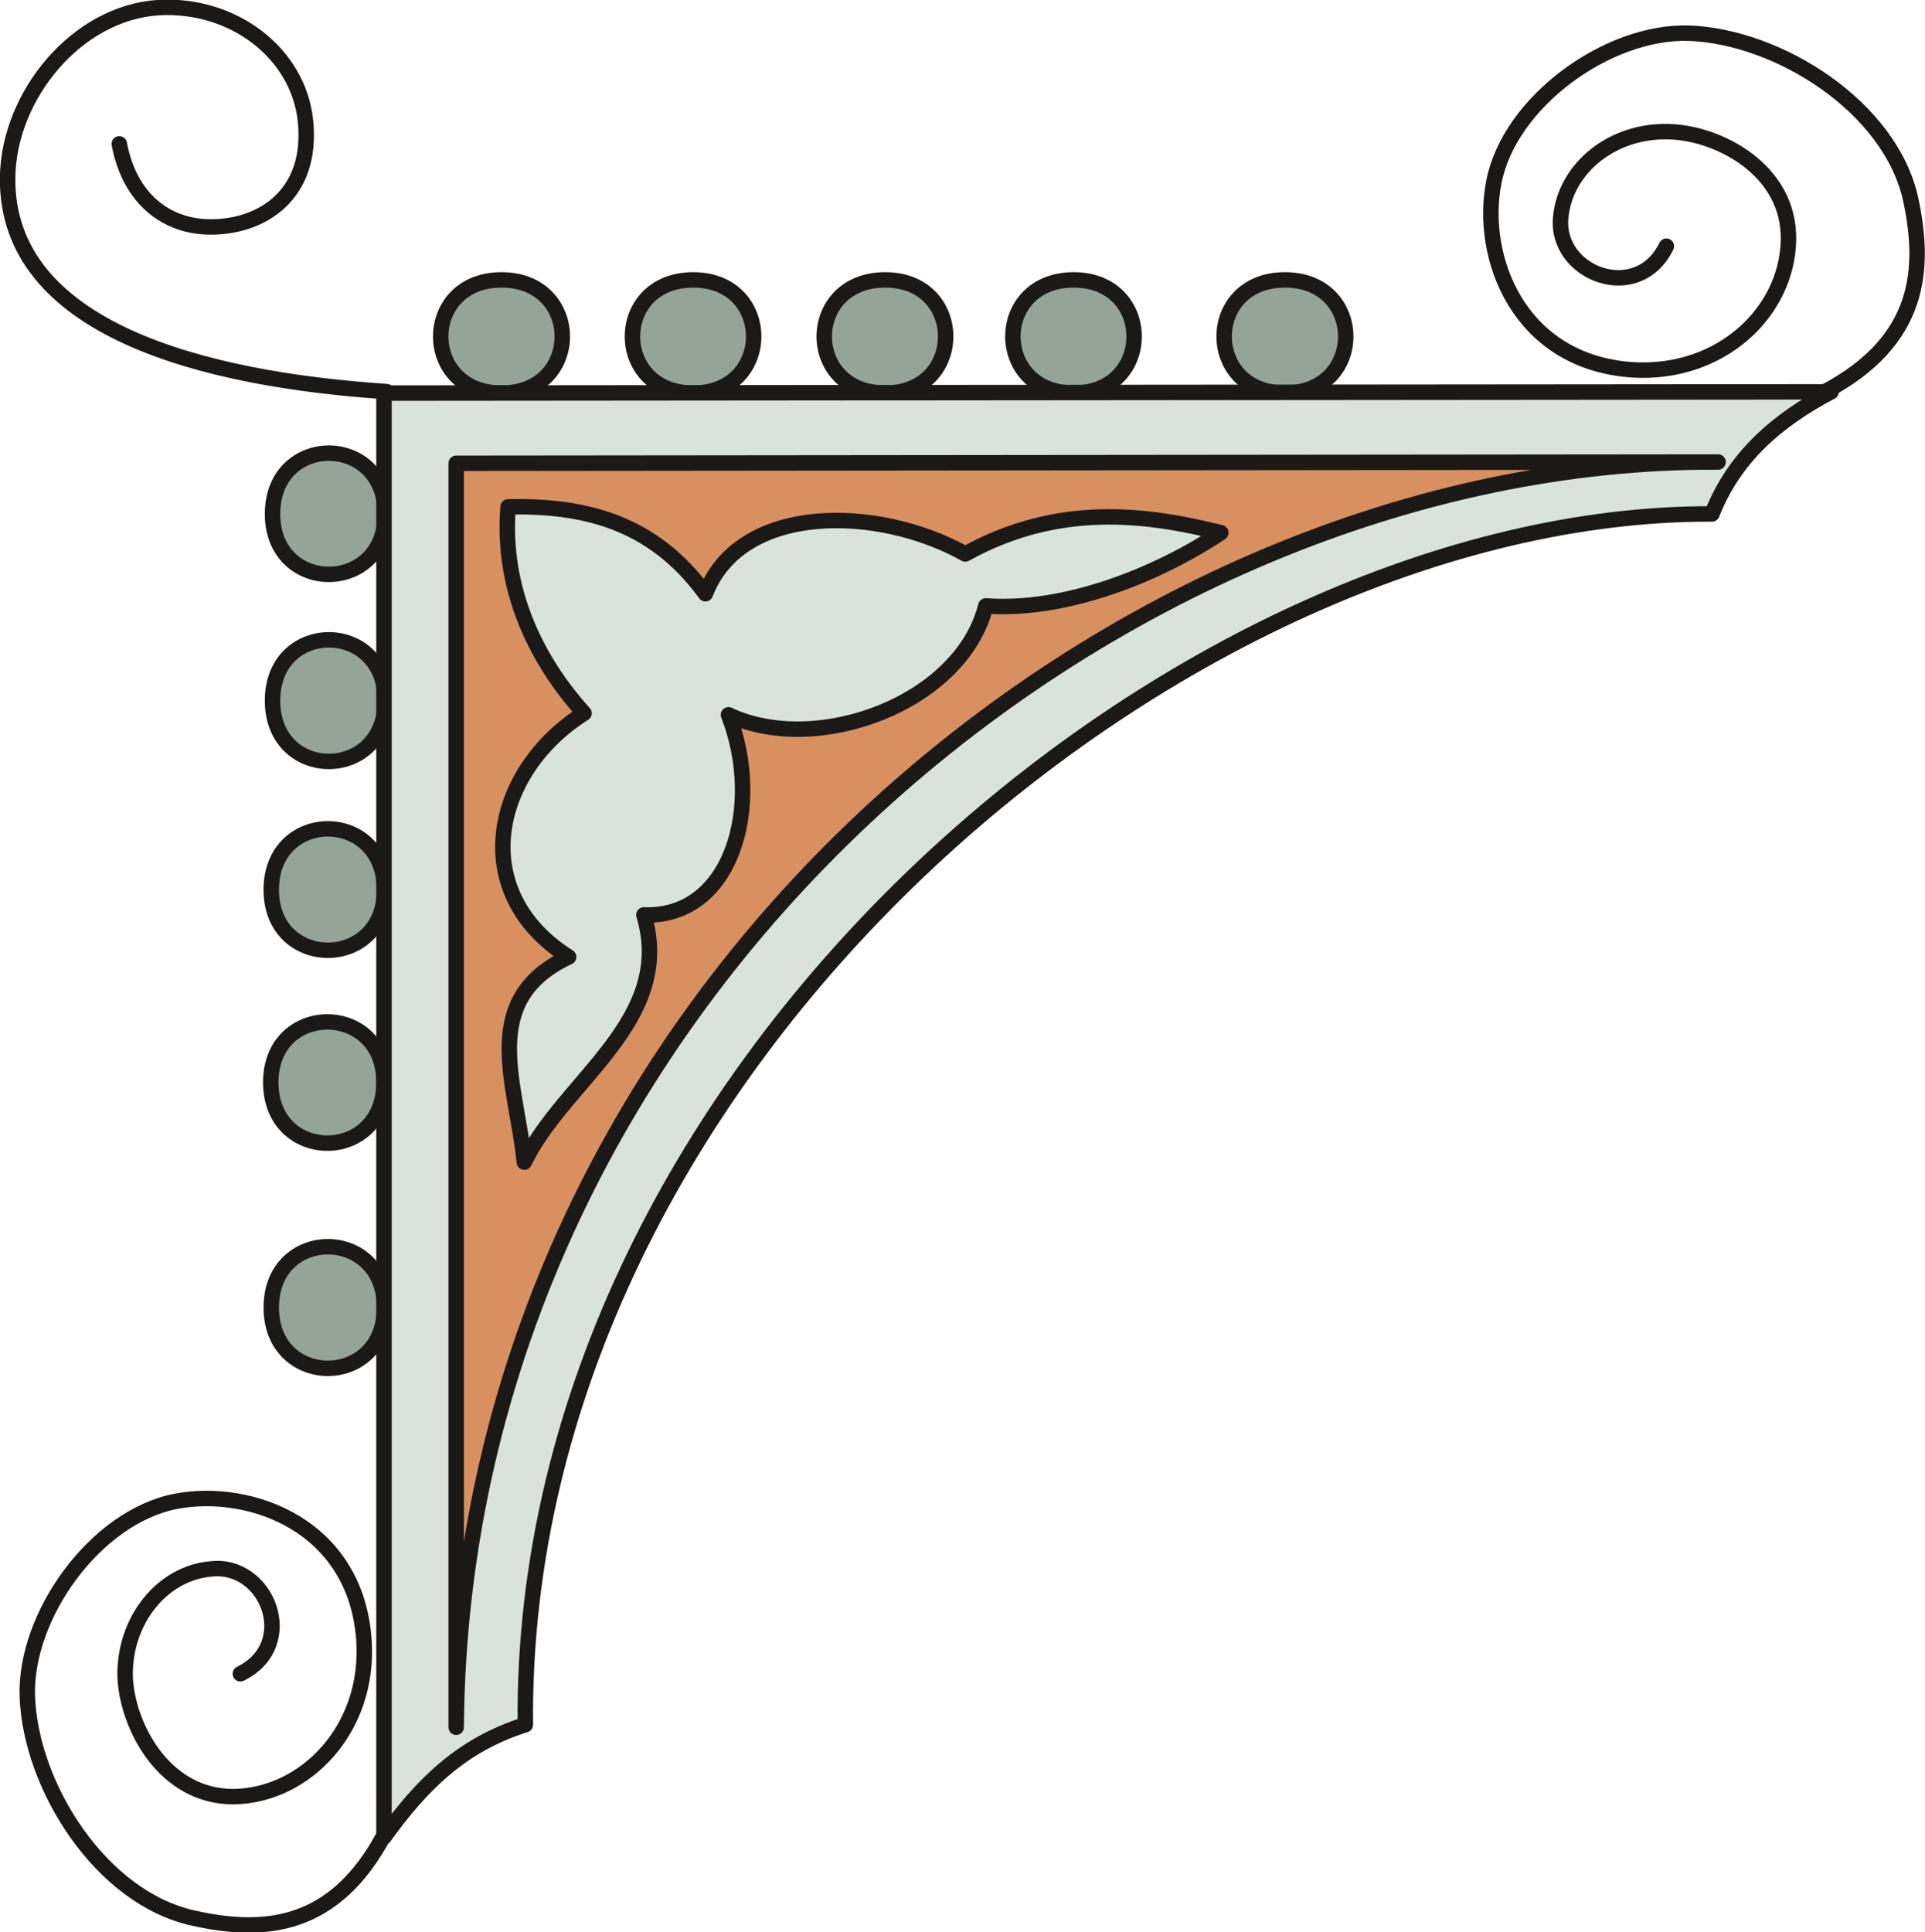 <svg xmlns="http://www.w3.org/2000/svg" xml:space="preserve" width="76mm" height="76.28mm" fill-rule="evenodd" stroke-linejoin="round" stroke-width="28.222" preserveAspectRatio="xMidYMid" version="1.2" viewBox="0 0 7600 7628"><defs class="ClipPathGroup"><clipPath id="a" clipPathUnits="userSpaceOnUse"><path d="M0 0h7600v7628H0z"/></clipPath></defs><g class="SlideGroup"><g class="Slide" clip-path="url(#a)"><g class="Page"><g fill="none" class="com.sun.star.drawing.OpenBezierShape"><path d="M-1-2h7602v7634H-1z" class="BoundingBox"/><path stroke="#1B1918" stroke-linecap="round" stroke-width="61" d="M1520 7238c-198 378-480 396-754 335-368-79-645-521-658-874-12-320 269-711 587-772 295-56 711 96 742 549 23 350-231 612-513 617-277 2-422-280-430-473-5-221 145-409 338-426 224-26 351 299 117 414M471 568c41 219 188 328 361 328 206 0 404-130 374-419-28-267-285-464-580-447C304 50 35 375 30 700c-7 602 777 798 1496 846m5680 0c378-201 396-483 338-757-79-366-521-645-876-658-321-10-709 272-770 587-59 295 96 711 546 742 351 22 612-229 617-513 5-277-277-422-470-427-223-8-409 142-429 335-25 224 302 351 417 117"/></g><g class="com.sun.star.drawing.ClosedBezierShape"><path fill="none" d="M1038 1074h4307v4360H1038z" class="BoundingBox"/><path fill="#94A499" d="M1980 1105c320 0 320 447 0 447s-320-447 0-447Zm0 0Zm-909 4057c0-320 447-320 447 0s-447 320-447 0Zm0 0Zm1666-4057c318 0 318 447 0 447-320 0-320-447 0-447Zm0 0ZM1069 4273c0-318 447-318 447 0 0 320-447 320-447 0Zm0 0Zm2426-3168c318 0 318 447 0 447-321 0-321-447 0-447Zm0 0ZM1071 3513c0-321 447-321 447 0 0 318-447 318-447 0Zm0 0Zm3168-2408c318 0 318 447 0 447-320 0-320-447 0-447Zm0 0ZM1076 2766c0-320 445-320 445 0s-445 320-445 0Zm0 0Zm3997-1661c320 0 320 447 0 447s-320-447 0-447Zm0 0Zm-3997 924c0-320 445-320 445 0 0 318-445 318-445 0Z"/><path fill="none" stroke="#1B1918" stroke-linecap="round" stroke-width="61" d="M1980 1105c320 0 320 447 0 447s-320-447 0-447Zm-909 4057c0-320 447-320 447 0s-447 320-447 0Zm1666-4057c318 0 318 447 0 447-320 0-320-447 0-447ZM1069 4273c0-318 447-318 447 0 0 320-447 320-447 0Zm2426-3168c318 0 318 447 0 447-321 0-321-447 0-447ZM1071 3513c0-321 447-321 447 0 0 318-447 318-447 0Zm3168-2408c318 0 318 447 0 447-320 0-320-447 0-447ZM1076 2766c0-320 445-320 445 0s-445 320-445 0Zm3997-1661c320 0 320 447 0 447s-320-447 0-447Zm-3997 924c0-320 445-320 445 0 0 318-445 318-445 0Z"/></g><g class="com.sun.star.drawing.ClosedBezierShape"><path fill="none" d="M1485 1516h5776v5769H1485z" class="BoundingBox"/><path fill="#D9E3DC" d="M1516 7253V1552l5713-5c-211 111-381 256-470 482-2083-8-4710 2178-4685 4780-251 79-409 236-558 444Z"/><path fill="none" stroke="#1B1918" stroke-linecap="round" stroke-width="61" d="M1516 7253V1552l5713-5c-211 111-381 256-470 482-2083-8-4710 2178-4685 4780-251 79-409 236-558 444Z"/></g><g class="com.sun.star.drawing.ClosedBezierShape"><path fill="none" d="M1770 1793h5045v5058H1770z" class="BoundingBox"/><path fill="#D99061" d="M1801 6819V1829l4982-5c-2365-15-4960 2096-4982 4995Z"/><path fill="none" stroke="#1B1918" stroke-linecap="round" stroke-width="61" d="M1801 6819V1829l4982-5c-2365-15-4960 2096-4982 4995Z"/></g><g class="com.sun.star.drawing.ClosedBezierShape"><path fill="none" d="M1954 1970h2898v2650H1954z" class="BoundingBox"/><path fill="#D9E3DC" d="M2070 4588c157-325 597-559 472-976 347 13 474-430 334-790 350 165 919-46 1016-430 308 23 669-117 928-289-295-74-643-119-1009 84-343-192-887-203-1026 157-212-292-492-349-779-343-27 330 115 610 300 815-360 227-466 705-61 962-360 170-206 497-175 810Z"/><path fill="none" stroke="#1B1918" stroke-linecap="round" stroke-width="61" d="M2070 4588c157-325 597-559 472-976 347 13 474-430 334-790 350 165 919-46 1016-430 308 23 669-117 928-289-295-74-643-119-1009 84-343-192-887-203-1026 157-212-292-492-349-779-343-27 330 115 610 300 815-360 227-466 705-61 962-360 170-206 497-175 810Z"/></g></g></g></g></svg>
